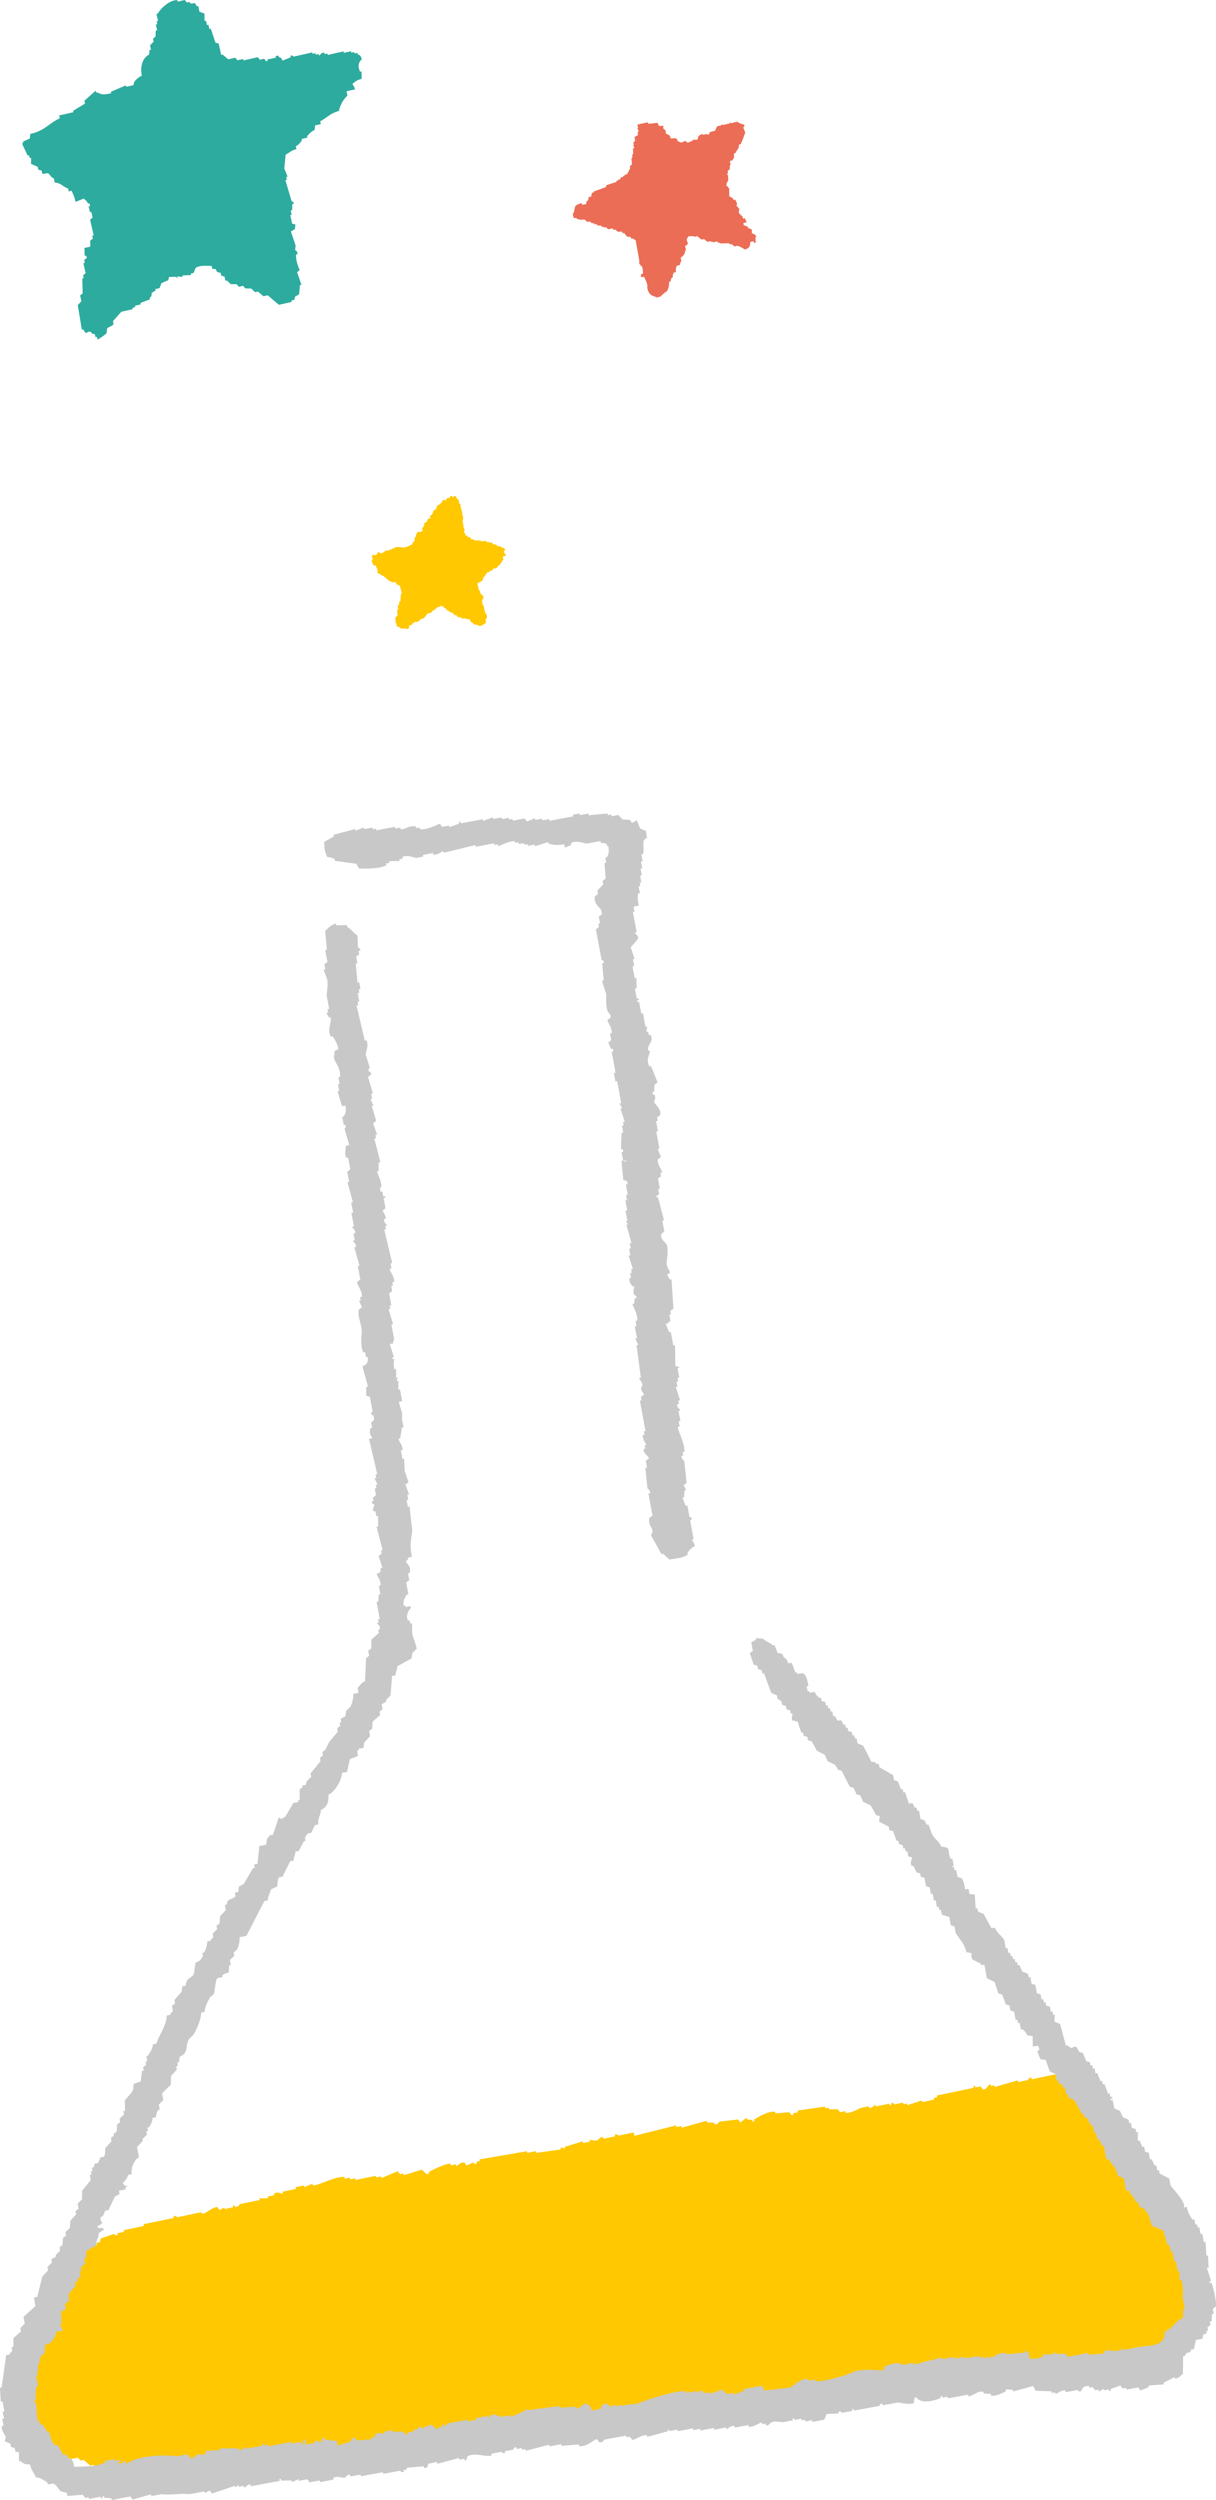 <svg xmlns="http://www.w3.org/2000/svg" width="59.476" height="122.186" viewBox="0 0 59.476 122.186"><g fill-rule="evenodd"><path d="M13.82 2.963c.134-.056.27-.11.403-.165l-.015-.07c.112-.048.137.04.154.038.304-.067.606-.136.91-.204l.015.07.14-.031.015.07.14-.031.016.07c.093-.013.09-.151.265-.134l.015.07.14-.03.016.07c.256-.06.512-.117.768-.174l.016.07.35-.079.015.07.14-.03.016.069c.046-.01.093-.02.14-.032l.015.07c.144.08.125.033.203.249-.141.131-.223.307-.084.605l.07-.016.008.365c-.26.068-.306.137-.457.25.064.099.08.103.133.265-.14.03-.28.063-.42.094.017.07.031.14.047.209a1.47 1.47 0 00-.417.754c-.438.113-.588.342-.916.501.01.047.02.094.032.14-.094.02-.186.042-.28.063l-.022.224c-.193.089-.256.177-.373.306l.016.069a12.64 12.64 0 01-.28.062l.016.071c-.112.126-.127.194-.302.289l.031.14c-.288.076-.31.161-.527.265l-.068.677.164.402-.07.015.031.14-.07.017.306 1.032c.008.016.103 0 .102.125l-.07.015-.007.295-.07.015c.016.07.03.14.047.21-.023.007-.047.012-.07.017l.094.418.156.04-.023.225-.194.118.228.682-.023.225s.12.041.117.195l-.07.016c-.019.31.106.605.173.767-.041.036-.083.069-.124.103l.211.613-.07.016-.045.45c-.065.04-.13.077-.194.118l-.038.155-.14.03.016.07-.63.142-.545-.464-.21.048-.272-.233-.14.031c-.062-.06-.125-.12-.187-.177a28.449 28.449 0 00-.295-.008l-.101-.125-.21.047-.102-.123c-.098-.001-.196-.005-.295-.007l-.186-.178-.07.015-.048-.21-.155-.037-.032-.14c-.052-.012-.103-.026-.155-.039-.156-.139.046-.141-.257-.163l-.031-.139c-.15.005-.588-.052-.785.103l-.093.241-.14.03.016.071-.435.024.016.07c-.075-.008-.15-.014-.226-.023-.097.028.047.072-.053.087l-.016-.07-.366.008-.038.156c-.11.049-.222.1-.334.148-.03.081-.061.162-.093.242-.07.015-.14.03-.209.047l.016.07-.194.116c-.005.178.007.135-.093.242l.016.07-.474.18.016.07-.279.063.015.07-.14.03.017.07-.56.127a60.93 60.93 0 00-.41.46l.03.14c-.046.093-.262.153-.317.217l-.023.225c-.03.057-.366.282-.442.32l-.031-.138-.07.015a9.608 9.608 0 00-.032-.14 7.156 7.156 0 00-.155-.039 2.8 2.8 0 01-.016-.07c-.283-.088-.19.233-.396-.13-.024.004-.047.01-.07.015l-.198-1.203.179-.188a45.919 45.919 0 01-.063-.28l.123-.1-.017-.73.07-.016-.032-.14c.042-.034.084-.068.124-.103l-.11-.488.071-.016-.032-.14.124-.1c.015-.123-.097-.116-.101-.124l-.01-.366c.094-.02.187-.041.28-.063.012-.064-.006-.246.007-.296l.125-.1c-.01-.046-.02-.093-.032-.14l.07-.016-.173-.769.123-.102c-.02-.093-.04-.185-.062-.278l-.07.015-.063-.28.07-.015-.031-.14-.07.015c-.079-.161-.107-.136-.203-.248-.134.056-.27.109-.404.165-.055-.252-.12-.37-.195-.544-.046.01-.093.02-.14.032l-.031-.14c-.25-.081-.359-.281-.653-.293l-.048-.21c-.176-.064-.18-.196-.272-.232-.119-.047-.203.064-.296-.007l-.032-.141-.155-.038a11.37 11.37 0 01-.03-.14l-.328-.146.007-.295-.07.015a11.37 11.37 0 01-.032-.14l-.07.015-.28-.597.069-.016-.016-.07.334-.148.023-.225c.703-.154.899-.515 1.443-.765a9.608 9.608 0 00-.031-.14l.699-.158a2.815 2.815 0 00-.016-.069l.582-.352-.031-.14.55-.491.015.07c.304.096.268.164.747.053l-.015-.07.736-.313.015.07.35-.08.039-.155a.886.886 0 01.372-.304c-.09-.426.023-.869.355-1.034l.022-.226.07-.015-.046-.209.178-.187-.032-.14c.04-.035.082-.068.124-.101l.007-.295.07-.016a45.716 45.716 0 01-.063-.28l.07-.016a3.165 3.165 0 00-.032-.14l.07-.016L7.652.68l.07-.016c.088-.195.553-.679.954-.655l.016.07L9.041 0l.101.124.14-.032.016.07c.255.064.164-.152.327.146l.07-.015c.02.093.04.187.062.279l.242.093.008.365.07-.015.048.21.07-.016c.015.07.03.139.047.21l.069-.016.227.682.156.04.126.558.07-.015.272.231.35-.078.1.124.28-.062.016.07.7-.158.1.124c.07-.016.14-.03.21-.047l.102.124.069-.016-.016-.07.42-.094-.016-.07.07-.016.07-.015.015.07c.139.051.106.023.188.178z" fill="#2dab9e"/><path d="M31.172 6.091l.498-.112.06.074.425-.052.08.157c.071-.003.144-.004.216-.006-.005.09.013.035-.022.092.056.117.09.081.11.107l.047.207.042-.009c.125.097.111 0 .18.22l.259-.014.009.042a.857.857 0 01.041-.01l.029.126.041-.01c.108.079.085.067.268.027l-.01-.041c.053-.022.195.086.195.086l.24-.097-.01-.041.259-.015c0-.162.056-.226.244-.273l.01.041.207-.046.01.042.04-.01.043-.009.022-.092c.099-.072.208-.034.281-.108l.088-.194.207-.046-.009-.042.092.023.333-.075-.01-.041.042-.01.009.042.332-.075c.083.082.22.117.338.142.002.12-.054.136-.055.144l.098.24a7.995 7.995 0 01-.22.572l-.084.019c.002.173-.059.224-.142.338l.01.042c-.04.022-.077.045-.116.068l.005.218-.041.009a8.35 8.35 0 01-.024.092 6.94 6.94 0 01-.124.028l.01.041a.855.855 0 00-.042.01l.07.116-.042.009-.027.267-.083.019-.004.176c-.014.003-.028.005-.041.01l.009.041a.834.834 0 01.04-.01l.016.259c-.015.091-.148.16-.06.318l.042-.01.019.084.041-.01c.004.145.008.29.01.435l.043-.01c.042.052.071.039.101.065.1.088-.028.088.153.097l.088.198s-.054.059-.014.133l.042-.009.019.083a.848.848 0 00.041-.01c.041.087-.052.182.024.3l.041-.008.02.083.04-.01c.05.05.046.066.08.157l.083-.018.088.198-.166.037.028.124.042-.009c.051.044.103.024.142.056l.019.082.042-.009c.07.048.033.05.143.055l.005.217.042-.01c.109.086.104-.004.171.18a.86.86 0 01-.041.01l.014.258-.083.019a6.794 6.794 0 00-.019-.084l-.166.038c.01.192-.049.31-.267.366a1.72 1.72 0 00-.346-.184l-.166.037-.111-.106-.135-.013a1.789 1.789 0 00-.009-.041l-.434.01a1.727 1.727 0 00-.01-.042 3.44 3.44 0 01-.082.019l-.06-.074-.208.047-.01-.04-.082.017-.01-.042-.166.038a37.806 37.806 0 01-.162-.138l-.124.028-.213-.17-.166.037-.01-.041-.258.015c-.01.04-.064.1-.064.1-.049.225.175.231-.092.37l.047.208-.042.01c0 .14-.1.293-.225.355l.038.167c-.083.08-.045.148-.088.194l-.124.028c-.062.063-.063.214-.06.319l-.124.028.01.04c-.065.093-.014.101-.047.185-.024.022-.048.041-.073.061l-.014.134-.083.019c.02.142-.035.382-.114.462-.06.101-.032.004-.115.07l.009.04-.083.02.01.041a3.41 3.41 0 01-.084.019l.01.041c-.088.056-.169.042-.24.097l-.01-.04c-.237-.06-.384-.121-.453-.466.055-.094-.098-.435-.163-.53l-.125.028-.028-.125.115-.07c-.022-.13.004-.233-.084-.373l-.041.01-.019-.084-.041.01a45.79 45.79 0 00-.006-.217l-.173-.965c-.065-.017-.065-.048-.101-.064-.124-.053-.068.063-.154-.097-.135.006-.183 0-.244-.12-.058-.036-.017.004-.06-.073l-.084.019-.018-.083-.217.005-.111-.106-.084.018-.06-.073-.207.046-.111-.106a3.037 3.037 0 01-.083.02l-.01-.042-.083.02-.06-.075-.176-.005-.06-.073-.083.018-.06-.073-.083.018-.06-.073-.175-.004-.112-.106-.258.014-.01-.041-.083.018-.06-.073a27.37 27.37 0 00-.083.018c-.06-.032-.062-.106-.088-.198.19-.265-.06-.43.446-.537l.019.083c.069-.016.138-.03.207-.047l-.018-.083.106-.11.013-.135.125-.028.046-.185.083-.018a1.321 1.321 0 00-.01-.04c.202-.076.403-.15.605-.224l.023-.093.488-.154-.01-.042.084-.018a7.668 7.668 0 00-.01-.041c.042-.01.084-.02.126-.028l.022-.093.124-.028a9.467 9.467 0 01-.009-.04l.084-.02-.01-.042.125-.028.151-.295-.018-.083.105-.112-.023-.3.041-.009.004-.175a.85.85 0 01.042-.01l-.015-.259.074-.06-.07-.115.042-.009-.028-.125.074-.06c.052-.217-.148-.152.151-.296-.011-.1-.013-.107.004-.176l.042-.009-.079-.156a.857.857 0 01.042-.01l-.038-.166z" fill="#eb6d56"/><path d="M22.793 26.182c.122.006.034.014.103.065l.125.03.02.085c.129-.016.157.046.25.062l.111-.026.007.028.118.004.007.028.23-.023.076.072.084-.019.006.028.12.003.074.071c.092.05.137-.014.2.103.188-.024.193.09.347.099l.013.056.028-.007c.014.04-.063.091-.065.104-.009.063.08.136.106.212l-.14.032.006.028-.028.006.032.14a.567.567 0 01-.028.006c-.036.071-.052.03-.06.132-.072.038-.06.022-.065.103-.149.05-.117.107-.2.163l-.168.038-.015.062c-.055.05-.139.03-.14.032l-.016.062-.14.032.012.056a4.995 4.995 0 01-.078.047l.007.028-.116.145.013.056-.05.04.007.028-.24.113.075.337c.11.06.037.117.107.212l.028-.006c.026.027.099.094.094.156l-.028.006.013.056-.05.041.004.147-.028.006c.006.04.017-.015.034.022l.025.112a.556.556 0 00.028-.006l.089.393a.574.574 0 01.027-.006l.066.162-.028.007.013.056-.071.075.031.14-.028.006.007.029a1.241 1.241 0 01-.29.153.459.459 0 00-.285-.083c-.071-.135-.148-.064-.204-.25l-.18-.018-.007-.028-.175.01a3.31 3.31 0 01-.04-.05l-.091-.009-.006-.028-.085.019a7.623 7.623 0 01-.047-.078l-.159-.053-.013-.056-.068-.043-.057.012-.04-.05c-.092-.054-.164-.066-.22-.186l-.056.012a21.685 21.685 0 00-.047-.077c-.045-.033-.108-.027-.18-.019l.005.028-.14.032.006.028-.106.053.007.028-.134.06-.016.063-.246.084-.06.132-.056.012-.015.063-.169.038.007.028-.056.012-.016.063-.056.013.006.028c-.03.004-.132-.026-.203.016l.007.028-.085.019-.015.063-.162.065-.003.119-.106.054-.04-.05-.141.031a.976.976 0 00-.007-.028l-.146.004-.013-.056c-.022-.023-.082-.01-.13-.06l-.03.006c-.01-.038.032-.053.004-.118l-.028.006-.036-.287.116-.144-.023-.23.05-.042-.016-.202.056-.013.018-.181.057-.012.014-.329.05-.04-.057-.253-.028.006c-.01-.035.04-.06.003-.118a.583.583 0 01-.028.006 4.648 4.648 0 00-.013-.056 6.1 6.1 0 00-.09-.01c-.04-.02-.065-.079-.088-.127-.309.015-.4-.166-.6-.308l-.132-.059a3.133 3.133 0 00-.04-.05l-.091-.008-.032-.141.028-.006-.047-.079.022-.034-.028.007-.066-.163-.078.048-.013-.057c-.056-.037-.1-.187-.084-.246l.05-.041-.06-.134s.038-.051.043-.07c.051-.001.138.033.203-.015.027-.02.011-.126.121-.116l.041.05c.124.02.218-.091.268-.12.064-.036.116.008.147-.003l-.006-.028.168-.038-.006-.028.14-.032-.006-.027c.102-.057.333-.01.412-.005.185.013.351-.114.465-.164l.01-.09a2.35 2.35 0 00.055-.013c.01-.04.038-.051.044-.068l-.013-.057a.582.582 0 00.029-.006l-.02-.084.029-.006c.01-.025.041-.064.043-.07a4.677 4.677 0 00-.013-.056l.05-.04a6.9 6.9 0 00.01-.091l.112-.025.006.028.162-.066-.031-.14c.107-.058.043-.07.115-.144l-.02-.085.157-.094-.013-.056.05-.04-.006-.029.112-.025a1.143 1.143 0 01-.006-.028l.028-.006-.047-.078a.507.507 0 01.056-.013c.028-.078.03-.025.072-.075l.015-.062.028-.007-.013-.056.05-.041a1.139 1.139 0 00-.006-.028c.037-.036.08-.017.106-.053l.074-.194.085-.019-.007-.028.056-.013a6.282 6.282 0 01-.006-.028l.056-.012.081-.166.153.025.037-.098.14-.031c.022-.016 0-.091.1-.082l.041.05.134-.059.007.027.028-.006.06.134.062.016.05.224.063.016.006.028a.565.565 0 01-.028.006l.07.31.04.049a.565.565 0 01-.028.007l.07.308-.028.007.013.056-.029.006.067.428c.002.004.04.002.041.05l-.028.006.012.056-.028.007.107.212zm8.201 78.044l.036.163 2.04-.51c.004.027.01.053.015.08l.248-.05c.004.028.01.054.017.084.405-.116.811-.229 1.217-.342.005.027.012.054.017.084.117.002.232.008.346.01.007.03.013.057.017.084a.21.21 0 00.23-.133l.923-.106c.037.047.078.098.117.144.098-.074.196-.155.295-.23.005.027.012.054.016.08.088.01.176.021.265.03l.017.084c.029-.005.055-.012.082-.016a2.203 2.203 0 00-.017-.084c.225-.132.659-.416 1.035-.388.005.03.012.056.017.083l.677-.056.116.148c.027-.005.054-.01.082-.017-.006-.027-.01-.054-.018-.083l.247-.05-.017-.083 1.335-.192.017.083.166-.036c.004.027.01.056.017.083.142-.002.286 0 .427-.002l.117.147c.083-.017.165-.037.246-.053.008.03.012.056.017.083.258.03.615-.183.726-.236l.412-.086a.708.708 0 00.016.08c.207.01.199-.124.312-.15l.017.084c.218-.048.438-.093.659-.14.004.028.012.057.017.084a.835.835 0 01.083-.017 1.69 1.69 0 01-.017-.083c.14-.06.146.046.18.048l.41-.086c.008.026.013.056.02.082l.164-.035c.006.03.01.056.017.083.24-.08.483-.157.724-.236.006.027.01.054.017.083l.576-.122a1.478 1.478 0 01-.016-.08l.163-.036c-.004-.028-.011-.054-.017-.084.605-.124 1.207-.25 1.81-.377a1.478 1.478 0 00-.017-.08.865.865 0 01.084-.017c.004.027.011.053.016.08l.247-.05.117.147c.208.015.225-.228.376-.252l.019.083c.055-.01.109-.021.165-.034a.695.695 0 00.017.084l1.134-.325.017.083c.165-.033.329-.069.494-.102 0 0-.02-.108.147-.117a.958.958 0 01.017.084l1.234-.259c.018-.061.032-.122.05-.183.054-.01.11-.021.164-.033l.103.494c.09.02.186.125.2.13l.328-.07.214.212c.194-.039.385-.079.578-.12l.117.15c.216.128.257.08.35.441l.164-.036c.13.634.435.9.704 1.315l.202.558c0 .008-.117.06-.047.182l.18.048c.013.056.024.11.035.166l.082-.019.086.413.283.111.287.971.083-.017c.011.057.023.11.035.164l.18.05c.024.11.046.22.07.327.027-.004.053-.011.082-.016l.051.247.083-.017c.089.222-.152.203-.097.364.027-.005.056-.013.084-.017l.132.227a.883.883 0 00.084-.016l.05.247a.934.934 0 00.083-.017c.218.281.422.606.552 1.001.2-.022.21-.008.347.014-.044.347.184 1.002.375 1.382.027-.005.053-.012.08-.016a.14.14 0 01-.047.18c.014.177.117.15.117.15l.171.82c.041.109.271.404.22.644-.049.04-.098.075-.147.117.012.053.022.107.033.164-.027.004-.053.011-.082.016l.104.494-.083.017c.012.053.024.11.034.163-.072.074-.141.147-.212.217l.051.25a9.544 9.544 0 01-.147.116l.036.163-.324.928c-.055.009-.108.02-.164.033.007.026.012.056.018.083-.11.02-.22.045-.329.069.012.054.02.108.033.164-.309.104-.345.201-.524.366.004.027.012.056.017.084-.124.076-.173-.05-.182-.05-.207.007-.196.13-.312.152-.005-.027-.012-.053-.017-.083l-.412.086c-.016.061-.032.122-.049.18-.273.06-.547.115-.821.172a1.478 1.478 0 01-.016-.08c-.144.002-.286 0-.43.003.005.03.012.056.016.083l-.247.05c.008.03.012.056.017.084-.166.078-.263-.031-.263-.031-.215-.007-.289.149-.395.166a1.029 1.029 0 00-.016-.08l-.247.05-.018-.08c-.241.076-.483.156-.723.235l-.019-.08c-.18-.008-.228.133-.228.133-.173.06-.183-.05-.183-.05l-.41.086a1.14 1.14 0 01-.017-.08c-.194.038-.384.078-.577.119-.005-.027-.012-.053-.017-.083l-.527-.061c-.007-.027-.012-.054-.018-.084-.237-.032-.45.168-.56.203a1.785 1.785 0 01-.016-.08c-.056.01-.11.02-.166.033a1.478 1.478 0 00-.016-.08l-.658.135a2.235 2.235 0 01-.017-.083.889.889 0 01-.083.017c-.026.021.01.142-.23.136-.005-.03-.013-.056-.017-.083l-.477.186a11.146 11.146 0 01-.117-.15l-1.104.061c-.005-.03-.012-.056-.017-.083-.056.012-.11.024-.165.033-.006-.027-.01-.054-.018-.08l-.394.166c-.005-.027-.012-.053-.016-.08l-.741.152c-.01.006-.004.135-.147.117-.073-.068-.143-.14-.216-.211-.028.005-.056.01-.083.017.006.026.01.054.019.083l-.512.02c.005.026.01.053.018.082-.056.013-.112.022-.167.034a.862.862 0 01.017.083c-.11.042.02-.062-.099-.066a6.708 6.708 0 01-.246.052c-.006-.026-.011-.056-.019-.083-.094.009-.355.312-.54.286l-.118-.15c-.082.02-.164.036-.246.053l-.117-.147c-.027.004-.054.012-.082.016l.019.083-.414.087c.008.026.012.054.02.082l-.76.07c-.119.047-.106.134-.311.153a1.23 1.23 0 01-.018-.083c-.068.007-.183.18-.394.17l-.018-.084-.576.12c-.038-.05-.078-.099-.117-.148l-.164.036-.017-.083c-.335.043-.67.082-1.004.125-.005-.03-.013-.056-.017-.083l-.149.116c-.005-.026-.01-.054-.018-.083-.278.03-.559.061-.84.09a.964.964 0 00-.017-.081l-.41.085-.018-.082c-.14.003-.355.235-.64.218a1.341 1.341 0 01-.017-.083c-.111.024-.22.048-.33.07-.007.004-.007.13-.147.116-.04-.049-.08-.097-.118-.147l-1.005.125c-.04-.051-.078-.098-.115-.147-.161.06-.32.124-.478.183a1.455 1.455 0 01-.016-.08c-.249.05-.496.103-.74.152-.007-.026-.012-.053-.018-.08-.24.08-.483.157-.724.236-.006-.027-.01-.054-.018-.083l-.164.036-.018-.083a7.978 7.978 0 00-.246.052l-.019-.082c-.266.083-.535.167-.804.254-.145-.011-1.069-.093-1.204-.008-.015.061-.033.122-.048.18-.31.195-.456-.131-.628-.124a7.686 7.686 0 00-.229.133l.017.083-1.234.258c-.008-.029-.013-.056-.019-.083-.109.021-.219.046-.328.07.007.026.011.053.017.08-.187.09-.233-.039-.348-.013.008.029.012.056.018.082a7.5 7.5 0 00-.245.053c.004.027.012.053.016.08-.471.072-.944.14-1.417.212.007.026.012.053.017.08-.027.008-.054.012-.08.02a1.677 1.677 0 01-.018-.084l-.56.203-.017-.083-1.087.141.017.084c-.054.011-.111.021-.164.033.007.026.012.056.018.083a13.49 13.49 0 00-.348-.014c.007.027.011.054.018.083-.076.044-.154.087-.232.134-.07-.072-.142-.143-.214-.214l-.924.106a1.029 1.029 0 00-.016-.08l-.576.118-.018-.08-.247.05a.708.708 0 00-.016-.08c-.467-.05-.835.297-1.053.305l-.017-.084c-.192.041-.385.082-.576.12l-.017-.08c-.341-.002-.204.315-.543.283a8.712 8.712 0 01-.115-.148s-.313.213-.479.187a11.072 11.072 0 01-.117-.15c-.09-.01-.117.19-.31.152l-.117-.147c-.054.012-.11.024-.165.034l-.017-.08c-.226.015-.45.033-.675.052a1.785 1.785 0 01-.017-.08c-.056.011-.111.02-.166.033-.005-.027-.012-.054-.016-.08-.16.06-.318.122-.478.183-.005-.027-.012-.054-.016-.081-.056.01-.11.021-.166.033a92.573 92.573 0 00-.116-.147c-.213.072-.427.147-.641.22a6.688 6.688 0 00-.034-.164c-.055.009-.11.021-.164.033-.017.061-.032.122-.047.183 0 0-.634.027-.76.072.007.027.011.054.018.08-.11.045.019-.058-.1-.063l-.246.05-.018-.08c-.139.026-.275.057-.413.083-.004-.027-.011-.054-.016-.08l-1.086.14-.018-.082c-.39.052-.78.103-1.17.158l-.018-.083c-.053.012-.11.024-.164.033-.007-.026-.011-.053-.017-.08l-.476.185-.017-.083-.659.136c.007.03.011.057.018.083-.06.026-.163-.072-.347-.013l.017.083c-.027.004-.053.012-.082.016l-.017-.08c-.164.033-.33.067-.494.103a1.686 1.686 0 01-.017-.083l-1.087.141c-.04-.049-.079-.1-.118-.15l-.575.122c.006.027.01.054.017.081-.336.043-.668.085-1.006.125a1.398 1.398 0 00-.017-.083c-.08.019-.163.036-.246.053l-.017-.084c-.33.07-.658.139-.988.206a.808.808 0 01-.016-.08c-.057.009-.11.02-.167.033a1.476 1.476 0 00-.016-.08l-.74.152-.217-.214c-.137.032-.275.058-.41.089-.04-.052-.08-.1-.118-.15l-.163.036c-.108-.093-.213-.186-.317-.277l-.165.033c-.04-.048-.078-.098-.118-.147-.107.024-.217.045-.327.07-.25-.052-.903-.561-1.03-.816-.207-.009-.159.003-.282-.113-.423-.294-.384-1.363-.671-1.58-.123-.094-.304-.124-.463-.16l.03-.264s-.124-.026-.116-.147c.028-.007.055-.012.082-.017l-.034-.166c.027-.005.054-.012.08-.016l-.085-.411c.03-.008.056-.012.083-.017-.022-.11-.045-.22-.07-.33a.835.835 0 01.084-.017c-.011-.056-.021-.11-.034-.166.07-.07.141-.144.213-.214l-.07-.33c.05-.042.1-.08.148-.116a6.902 6.902 0 00-.036-.167l.148-.116a4.775 4.775 0 00-.034-.164l.147-.117-.068-.327.23-.136c.211-.253.041-.493.457-.697-.105-.947.662-.811.462-1.9l.411-.086c-.084-.474.074-.335.127-.627-.029-.137-.056-.274-.086-.41.077-.047.153-.09.23-.134.185-.254-.115-.372.309-.583.177-.173.722.09 1.085-.138a.763.763 0 00-.017-.083c.057-.013.11-.024.167-.034.015-.061.03-.122.047-.183.213-.072.428-.145.64-.22.01.001.06.101.184.05a.81.81 0 01-.016-.083c.107-.023.216-.048.327-.069l-.018-.083c.33-.067.659-.136.989-.206-.008-.026-.012-.053-.019-.083l1.482-.308c-.006-.027-.01-.054-.017-.083.137-.054.157.048.183.05.383-.082.767-.16 1.15-.242.023 0 .05.1.183.047.087-.035.464-.32.625-.302l.117.15c.075-.046.153-.09.229-.133.006.026.01.053.017.08l.411-.086c-.005-.027-.012-.054-.016-.08.026-.008.053-.012.08-.02l.02.083c.224-.007.23-.133.23-.133.327-.07.657-.139.986-.205-.006-.03-.01-.057-.018-.083.144-.002.287-.004.43-.003l-.017-.084c.11-.024.22-.045.327-.069a1.67 1.67 0 00-.016-.083c.19-.1.327.022.43-.003l-.018-.08c.218-.048.438-.094.659-.14a1.742 1.742 0 01-.017-.083l.41-.085c.005.027.013.056.017.083.133-.056.265-.112.394-.17.008.03.012.057.018.084.32.01 1.074-.459 1.547-.408.006.026.012.053.017.083a7.23 7.23 0 01.247-.053c.007.027.012.057.018.083a5.79 5.79 0 00.248-.053c.005.03.01.057.017.084.327-.07.658-.136.985-.205l.019.08.247-.05c.005.027.012.053.017.083.261-.113.526-.225.788-.336.038.047.077.096.116.148l.166-.037c.006.03.01.057.017.083l.888-.271c.07.071.143.142.217.213.153.02.122-.104.147-.116.18-.095.794-.408 1.036-.389.005.027.01.054.017.083.082-.016.164-.036.246-.052.006.026.01.053.018.08.087-.001.188-.199.394-.167l.116.147c.106-.05.208-.101.313-.15 0 0 .062.106.181.048l-.017-.08.164-.037c-.005-.026-.012-.056-.016-.083.772-.13 1.547-.264 2.322-.397l.016.08c.138-.025.274-.057.41-.085l.018.083c.391-.052.78-.104 1.17-.159.108-.052-.048-.063.064-.1.062.018.122.033.184.05-.006-.026-.013-.056-.017-.083.294-.091.592-.18.887-.272l.017.084c.11-.025.22-.046.33-.07-.007-.027-.011-.054-.016-.08.057-.022.24.081.427-.006 0 0 .046-.134.23-.133l.017.083.575-.122-.016-.08c.137-.057.155.046.182.047.246-.053.494-.103.741-.153z" fill="#ffc800"/><path d="M31.147 40.092l.159.396.28.12.06.332c-.049.037-.1.076-.15.112-.062.224.013.47-.042.692l-.082.017c.02.11.04.218.062.329l-.084.014.061.332-.082.017.063.329c-.029.005-.056.01-.084.017.022.11.041.218.061.33-.027.004-.053.01-.082.016l.03.164a.964.964 0 00-.081.017l.06.33a9.303 9.303 0 00-.083.014c-.045.2-.01.334.025.594-.08.016-.165.03-.247.047l.046.249-.081.013.183.991a.889.889 0 01-.083.017c.013.101.192.121.145.315-.116.137-.235.274-.352.407l.19.564a.81.81 0 00-.08.017l.06.329c-.027.005-.055.01-.083.017l.108.577a.79.79 0 00.082-.016l.01.513-.082.014.092.497c.028-.005.056-.01.082-.017.005.03.011.057.017.084l-.083.016c.004.028.01.054.016.081l.081-.013.108.577.083-.014c.041.219.081.44.123.659l.082-.014a9.982 9.982 0 01-.037.262l.083-.014c.01.054.02.111.032.165l.082-.017c.192.382-.17.426-.11.793a.814.814 0 01.083-.017c.007.171-.216.438-.026.776a.804.804 0 01.082-.017l.318.796a3.938 3.938 0 01-.148.114c-.009.115-.014.23-.021.345l-.083.015c-.011.147.106.135.113.15.075.187-.054.245-.02.346.041.134.356.323.286.631-.049.039-.098.075-.149.114.01.054.02.111.032.165a.866.866 0 00-.083.017l.091.494c-.027.004-.053.011-.082.016.05.276.103.551.155.826l-.084.015.159.399-.148.113c-.053.264.213.504.203.646-.026.007-.053.011-.08.016l.03.165-.15.114c.03.165.06.33.092.497l-.081.014c.014.084.03.164.046.248l-.15.111c.031.117.061-.045.098.07l.281 1.058c-.007.119-.069-.02-.067.098l.092.497c-.05.036-.098.075-.149.114-.052.295.215.39.272.547.081.216.004.697-.01.856-.017.195.175.452.174.48a3.312 3.312 0 01-.15.115l.13.231.083-.013.095 1.434a3.289 3.289 0 01-.15.114l.03.165a.807.807 0 01-.08.016l.06.33c-.027.004-.054.012-.083.017-.074.11.006.032-.149.114.054.13.107.263.16.396l.081-.013c.043.218.083.44.124.66.029-.004.055-.011.082-.016.008.341.014.683.02 1.024.06.015.12.033.18.05.018.117-.07-.02-.066.098l.076.413-.082.017.03.164a.834.834 0 00-.082.017c.016.08.03.165.047.248l-.084.015c.07.213.138.43.207.647l-.084.014c.012.056.021.11.031.164-.027.008-.054.012-.082.017-.027.203.139.206.144.315l-.083.014.093.497-.083.014.046.248a.89.89 0 01-.084.017c-.011.208.37.853.316 1.225l-.084.014.03.165a.755.755 0 01-.08.016c-.019.184.127.232.127.232l.118 1.091c-.05.036-.1.075-.15.112.042.079.086.155.13.234l-.084.014-.021.346-.082.017.158.396.084-.014.107.578.083-.014c.05.134-.051.156-.052.179l.169.91c-.027.004-.054.011-.082.016.002.036.109.166.145.315-.208.099-.24.181-.368.324l.015.084c-.177.164-.578.193-.894.25l-.31-.284c-.027.004-.053.012-.081.016-.174-.31-.344-.621-.515-.93.244-.36-.176-.363-.072-.842l.15-.114c-.069-.359-.134-.715-.2-1.074l.082-.014c.006-.183-.13-.234-.13-.234-.032-.335-.067-.671-.1-1.008l.081-.014-.061-.332c.05-.036.101-.076.15-.112.007-.112-.276-.217-.257-.466l.082-.016a6.304 6.304 0 00-.03-.165l.083-.014c0-.023-.204-.294-.176-.483l.083-.014-.03-.164a.81.81 0 01.081-.017l-.275-1.488a.809.809 0 00.081-.016l-.03-.165c.05-.036.099-.075.15-.111-.044-.08-.088-.155-.129-.235-.045-.175.051-.178.051-.178.013-.22-.139-.292-.16-.4l.085-.014-.212-1.587.084-.014-.145-.315c.027-.005.056-.013.083-.017l-.108-.578.083-.017c-.015-.08-.03-.164-.047-.248l.084-.014c.036-.296-.187-.656-.237-.812l.084-.014c.01-.088.023-.177.035-.265l.082-.014c.02-.147-.106-.135-.112-.15-.084-.205.012-.31.005-.43a.891.891 0 01-.083.016c-.062-.088-.178-.198-.16-.399l.084-.014-.046-.248a.833.833 0 00.082-.017l-.031-.164.083-.014-.207-.647.084-.015-.062-.332.082-.013c-.014-.084-.031-.168-.045-.25a.705.705 0 00.08-.015l-.25-.894a.846.846 0 00.082-.016l-.112-.148a.81.81 0 00.082-.017c-.03-.165-.063-.329-.094-.496l.084-.015c-.03-.164-.06-.33-.092-.496l.083-.014c-.016-.084-.032-.165-.046-.249l.082-.014-.092-.496a.81.81 0 01.082-.017c-.012-.255-.178-.156-.211-.215l-.087-.926c.027-.005.056-.01.083-.017.112.077.007.035.182.053-.114-.077-.009-.032-.182-.053l-.078-.413.085-.014c.002-.137-.11-.138-.115-.15l.028-.777.081-.013-.061-.332.084-.015c-.013-.056-.022-.11-.032-.164.028-.005.055-.01.082-.017-.067-.214-.137-.43-.206-.644.028-.005.057-.01.083-.017l-.128-.232a.846.846 0 00.082-.016l-.2-1.075c-.028.005-.056.01-.082.017l-.078-.413a.877.877 0 01.083-.017l-.184-.99c0-.023.105-.049.05-.182a.806.806 0 00-.08.017l-.146-.318c.05-.036.1-.076.151-.112l-.063-.332.083-.014c.028-.263-.214-.54-.206-.644.052-.04.1-.079.15-.115.027-.197-.108-.211-.143-.315-.105-.298-.062-.653-.071-.843-.07-.214-.137-.431-.206-.645.027-.004.055-.012.082-.016l-.07-.84a.892.892 0 01.083-.017c-.001-.145-.106-.128-.115-.15-.091-.495-.183-.992-.277-1.488.05-.04.1-.075.15-.114-.01-.054-.022-.11-.031-.165.027-.005.055-.01.083-.017l-.062-.329c.05-.036.1-.075.149-.114.052-.34-.44-.431-.335-.88.053-.036.102-.075.151-.111l-.03-.165c.095-.105.19-.207.285-.31a5.79 5.79 0 01-.031-.164c.05-.039.098-.078.15-.114-.02-.253-.037-.507-.058-.76a.888.888 0 00.084-.016l-.046-.248.082-.014c.09-.195.107-.222.073-.528-.111-.074-.033.006-.113-.15-.087-.011-.175-.024-.264-.037a1.628 1.628 0 00-.015-.08l-.661.122c-.15-.016-.526-.167-.775-.028l.016.083-.314.145a6.927 6.927 0 01-.031-.167c-.364.061-.5.036-.776-.025l-.015-.084c-.215.07-.43.14-.646.206l-.015-.08c-.11.018-.22.04-.33.06-.006-.03-.012-.056-.016-.083l-.165.03a1.623 1.623 0 01-.015-.08c-.084.013-.165.03-.249.044a.943.943 0 00-.017-.083c-.053.011-.109.02-.164.03l-.015-.08c-.257-.042-.721.232-.811.236a1.767 1.767 0 00-.017-.083l-.165.03-.014-.084-.91.17a1.53 1.53 0 00-.016-.083c-.516.126-1.035.252-1.554.376a1.495 1.495 0 00-.016-.084c-.06.01-.252.196-.481.176l-.014-.081-.497.092.016.083c-.11.019-.22.04-.33.062-.136-.012-.475-.158-.693-.042l.015.08-.166.032c.006.026.013.056.017.083l-.512.008c.006.027.01.057.015.084l-.164.03.014.084c-.359.2-1.054.161-1.337.162a11.509 11.509 0 01-.128-.232c-.35-.047-.704-.096-1.055-.145l-.014-.084c-.149-.068-.165-.086-.363-.103-.126-.324-.138-.397-.139-.743.157-.087.311-.172.466-.26l-.014-.08c.352-.096.706-.189 1.058-.284.006.027.01.056.017.083l.396-.158.016.08.414-.075c.004.027.009.054.015.08.055-.008.109-.02.166-.03l.014.084.91-.17.015.084c.082-.017.166-.031.247-.047l.017.083c.227.018.396-.204.745-.14l.014.085c.056-.013.11-.022.164-.034l.017.084c.322.051.797-.202.976-.268l.114.151.33-.061.014.081.483-.173a1.683 1.683 0 01-.017-.084c.029-.005.057-.01.084-.017l.014.084c.359-.066.718-.132 1.074-.2.005.03.011.056.017.083.16-.058.32-.118.48-.175l.015.083.415-.078.014.084c.11-.021.22-.043.33-.061l.015.08c.056-.008.112-.018.165-.03l.017.084c.193-.036.386-.074.578-.109.04.052.075.102.114.15l.397-.158.016.08.33-.06.016.083c.11-.021.22-.043.33-.061.007.027.011.054.016.08.386-.07.772-.143 1.158-.214-.006-.027-.012-.053-.017-.083.111-.019.222-.04.33-.061a.76.76 0 01.016.083l.413-.078c.006.027.013.057.017.084.307-.03.616-.06.924-.086.004.027.009.054.015.08.055-.009.111-.018.166-.03l.015.084c.11-.022.22-.04.331-.062.07.072.141.143.211.218l.347.02.112.15c.079-.043.155-.087.234-.128z" fill="#c8c8c8"/><path d="M19.23 65.657c-.055.012-.11.021-.165.03l.205.648-.082.014.015.084.082-.017c.004.013-.067.327.012.513.027-.004.053-.012.08-.016 0 .142-.001.287-.005.43.028-.005.056-.013.083-.017l-.053.181a.891.891 0 00.084-.017l-.006.43c.027-.005.056-.01.082-.017l.108.58-.165.031c.093.384.198.477.153.827l.078.412a.888.888 0 00-.083.017c-.024.174-.047.35-.073.528l-.08.013c-.015.148.212.294.189.564l-.084.014.078.413.082-.014.027.594a85 85 0 00.19.564c-.05.036-.1.075-.152.112l.177.482-.084.015c.016.083.03.164.047.248l-.084.014c.021.11.043.22.063.332.027-.005.056-.01.082-.017.043.391.087.782.133 1.172-.066.551-.131.64-.017 1.286-.056.013-.11.022-.164.03-.05.125-.041.111-.137.2.149.212.256.262.191.563l-.082.014.061.332c-.05.036-.1.075-.15.112.036.194.073.385.108.58l-.084.014c-.105.239-.164.204-.153.544a.81.81 0 01.08-.017l.016.081.248-.044.016.083c-.1.115-.275.361-.14.623l.082-.014.03.164.083-.014.011.51c.048.209.156.43.22.73l-.216.211a9.766 9.766 0 01-.038.263c-.232.128-.465.256-.697.387-.011.236-.073.207-.087.444-.057.01-.11.021-.167.03-.025.32-.052.639-.078.955l-.217.212c.006.027.01.056.015.084-.077.043-.155.084-.233.128.016.084.032.164.046.248l-.148.112.03.167-.368.324-.02.346-.15.114.046.248c-.095.103-.19.205-.285.31-.011.088-.025.174-.036.262-.082.017-.166.031-.248.048.004.027.01.054.015.08-.027.005-.054.013-.081.017.014.084.03.165.045.249a360.1 360.1 0 00-.398.159l-.14.625c-.082.016-.166.03-.248.047-.003.36-.347.92-.657 1.063.01.354-.059.611-.374.75-.018.306-.148.35-.124.71-.057.009-.11.02-.167.03-.06.127-.122.252-.185.377-.055.011-.11.02-.166.03l-.135.199c.012.053.021.107.03.164l-.08.014-.254.477c-.056.01-.111.019-.165.03-.012.236-.074.208-.09.444l-.164.03c-.124.253-.25.502-.374.754-.054.01-.11.022-.165.03-.084.1-.082.29-.087.444l-.316.146c-.052.21-.14.304-.155.54a2.31 2.31 0 01-.166.031c-.293.568-.587 1.135-.88 1.705l-.33.061c0 .244-.037.452-.14.625a3.264 3.264 0 00-.15.115l.03.164-.218.21c.017.083.031.167.047.248a.906.906 0 01-.083.017l-.021.346c-.185.056-.214.05-.314.144l.014.082c-.082.016-.165.03-.248.047-.108.106-.121.643-.191.803-.05.04-.1.079-.15.115-.127.198-.276.469-.29.74a2.688 2.688 0 00-.165.03c-.004.332-.234.857-.396 1.1-.07.07-.144.14-.216.211-.169.36.002.646-.441.851l-.037.263c-.026.007-.053.011-.082.016.01.054.02.11.032.165-.028.004-.057.01-.083.016l.03.165-.284.31-.007.427-.433.424.06.33-.216.211.046.248-.082.017c-.07.147-.087.163-.105.36l-.166.031c-.015.225-.08.291-.17.46l-.082.014.03.167-.082.014.03.165-.217.212c.005.03.011.057.017.084-.097.102-.19.207-.285.31l.092.496c-.05.036-.1.075-.15.112-.139.233-.23.37-.208.722-.055.012-.11.022-.164.03a.834.834 0 01-.27.395l.114.15.083-.017c.06.103-.036.024-.068.098.006.027.01.057.015.084l-.33.06.031.165c-.079.044-.155.088-.234.13-.1.22-.203.437-.304.655-.055.012-.111.02-.165.033l-.12.276-.084.017c-.111.33.265.232-.17.46l.015.081c.057.039.326-.048.28.12l-.083.014c-.078.112.006.035-.15.115-.015.273-.128.335-.14.624-.156.085-.311.173-.465.257-.017.101 0 .238-.021.346-.028.008-.057.012-.084.017.016.08.03.165.048.248-.073.07-.147.139-.218.212.01.054.022.11.03.165l-.083.014c.016.083.03.167.047.248-.05.04-.1.076-.15.115l.016.08a4.64 4.64 0 01-.15.115l.03.165c-.094.104-.19.207-.285.31-.165.29.157.354-.237.557l.046.248-.233.129.025.594-.083.014.144.318-.329.061c-.024.268-.151.416-.321.572-.057.01-.11.022-.165.03-.092.105-.035.322-.09.445-.071.07-.146.141-.217.212l.03.164-.082.017.03.165a.86.86 0 00-.081.016l.045.246a.804.804 0 01-.082.017l.045.248-.081.014.092.497-.083.014c-.05.28-.018.407-.042.692a.846.846 0 01-.082.016l.014.084c.028-.007.056-.012.084-.017.03.31.056.617.086.927.027-.007.055-.012.084-.017l.03.165.18.053c.01.054.02.108.032.164a.81.81 0 00.08-.016c.012.057.022.11.032.167l.083-.017c.136.196.112.495.288.631.111.078.007.033.181.053l.258.463c.35.025.111.019.295.204a.662.662 0 01.082-.016c.102.1.116.192.16.398.34-.004 1.08.01 1.501-.194l-.014-.084.496-.092c.006.027.01.057.015.084.084-.017.165-.03.248-.047l.016.083-.083.014c-.143.101.18.053.18.053.078-.111-.005-.032.151-.114.011.056.02.11.032.164.61-.429 1.794-.458 2.495-.379l.494-.091c.042.011.19.252.295.2a1.029 1.029 0 01-.016-.08c.057-.01.11-.021.166-.03a1.731 1.731 0 01-.016-.085c.143.002.285.005.429.006l.051-.18.679-.04c-.006-.027-.012-.054-.017-.084l.94-.002.015.08c.203.022.205-.137.316-.142l.015.081c.275-.051.551-.1.826-.153l-.014-.084.081-.013c.005.027.01.054.017.08a3.53 3.53 0 00.164-.03l.017.083c.385-.073.77-.143 1.156-.214l.016.08.414-.074s.124.113.195.134a1.96 1.96 0 00-.016-.084.81.81 0 01-.082.017l.052-.182c.028-.004.055-.012.082-.016.017.083.03.167.047.248l.414-.075s-.027-.098.149-.114c0 0 .067.106.18.053.022-.012-.009-.18.135-.198l.015.083c.257.027.317.079.61.059.015.08.032.164.046.246l.645-.204-.014-.084c.077-.043.155-.084.232-.128l.03.165.76-.056-.015-.084c.054-.009.111-.018.165-.03l.052-.179.428.003-.015-.08.414-.079.014.084.513-.011c.036.05.076.101.113.15a.834.834 0 00.082-.016l-.015-.081c.11-.022.22-.043.331-.061a2.203 2.203 0 00-.017-.084l.249-.044-.016-.084c.129-.055.169.05.183.052.16-.06.319-.117.479-.175.072.071.142.143.211.215l.316-.142-.016-.084.082-.014.016.081c.15.002.124-.099.151-.112.33-.06.662-.122.99-.186.007.03.013.056.017.083l.413-.078a1.785 1.785 0 00-.016-.08l.58-.11.014.085a.841.841 0 01.084-.017 1.03 1.03 0 00-.017-.08 9.24 9.24 0 01.332-.062l.015.08c.056-.009.11-.02.165-.03l.015.081.497-.092.015.084.713-.304a1.782 1.782 0 01-.016-.08c.061.016.12.032.181.05l1.504-.196.014.084c.253-.017.506-.038.76-.056l.016.081c.348.016.306-.301.563-.19.176.075.152.059.227.302l.412-.078c.046-.03.052-.297.383-.242.039.049.077.1.114.15.077-.043.155-.087.232-.128l.015.081 1.09-.117c.33-.163 1.856-.662 2.367-.61l.016.08.494-.09.016.08c.078-.041.156-.085.233-.126l.113.148c.085-.014.165-.03.25-.045.004.027.008.055.014.081.216-.067.43-.136.646-.206l.21.218c.112-.019.221-.04.332-.061.004.027.01.056.017.083.16-.058.32-.118.48-.175-.007-.027-.012-.054-.018-.084l.91-.17.13.234c.42-.048.837-.099 1.255-.147.195-.104.487-.45.863-.418l.016.083.33-.064.015.084c.416.043 1.538-.29 1.803-.42.488-.24 1.456-.07 1.518-.112.078-.112.033-.006.053-.181.197-.07.498-.19.826-.154l.015.081.58-.106.014.084c.464-.117.927-.231 1.39-.346.007.027.011.054.016.084.193-.038.386-.073.578-.108.006.027.012.053.016.08l.495-.091c.006.026.012.056.016.083.22-.042.44-.082.662-.122.004.027.01.054.015.08.082-.013.164-.03.247-.044.006.027.012.054.016.081l.084-.014.065-.1c.007.03.011.056.016.084l.413-.076-.015-.083.496-.092c.006.026.01.054.015.08.308-.026.617-.056.924-.085l-.013-.082c.105-.057.017.024.097.067a.837.837 0 00.084-.017c.018.112.04.222.061.333.28-.005.376.028.66-.123a1.38 1.38 0 01-.015-.083c.172-.005.34-.008.512-.009l-.015-.084c.027-.004.053-.011.082-.016l.015.083.51-.01c.04.049.078.1.115.15l.99-.183a.71.71 0 01.017.08l.76-.055a1.616 1.616 0 00-.016-.081c.078-.044.155-.088.234-.129l.013.082.595-.025-.015-.084.082-.014.016.083.826-.155c.573-.093 1.266-.026 1.23-.743.43-.173.492-.498.9-.68l.006-.427a.889.889 0 01.083-.017l-.108-.577c.014-.157.047-.58-.071-.843a.86.86 0 00-.082.017c0-.145.003-.288.005-.43a.836.836 0 00-.083.017l-.092-.497-.083.014c-.03-.165-.061-.33-.094-.497a.81.81 0 01-.08.017l-.063-.33-.082.015c-.075-.244-.149-.485-.222-.729-.185-.08-.37-.157-.556-.237l-.207-.648a.84.84 0 00-.083.017l-.031-.167-.278-.118-.031-.164-.196-.134c-.01-.057-.021-.11-.03-.168-.028.005-.056.01-.084.017l-.03-.164-.082.013a3.325 3.325 0 01-.03-.165 6.688 6.688 0 01-.182-.052l-.108-.578-.278-.12c-.06-.16-.117-.32-.176-.48l-.083.014-.03-.165-.083.017a7.9 7.9 0 00-.03-.165l-.181-.053-.124-.66a.808.808 0 00-.08.015 66.9 66.9 0 00-.146-.315l-.084.014-.06-.33-.084.015-.06-.33-.083.014c-.01-.054-.022-.11-.03-.164l-.085.014-.046-.249a4.829 4.829 0 01-.18-.05 5.783 5.783 0 01-.03-.165.89.89 0 00-.083.017l-.386-.7c-.093-.04-.187-.078-.278-.118-.013-.056-.022-.11-.032-.167-.029.008-.056.012-.083.017l-.061-.332a.837.837 0 01-.084.016l-.03-.164-.18-.053-.031-.165-.083.014-.06-.33-.28-.12c-.065-.186-.127-.374-.192-.56l-.263-.04-.158-.396c.027-.005.055-.01.083-.017.044-.213.018-.059-.047-.248a7.61 7.61 0 01-.248.047c-.004-.169-.008-.34-.01-.51l-.263-.037c-.084-.184-.11-.185-.228-.3l-.082.016c-.019-.111-.04-.222-.062-.332a.862.862 0 01-.082.016l-.03-.164-.083.013-.078-.412a3.223 3.223 0 00-.18-.05c-.015-.085-.032-.168-.046-.25l-.181-.052-.176-.48-.18-.053-.19-.561-.377-.187c-.04-.222-.083-.44-.123-.662l-.164.03-.017-.082a18.76 18.76 0 00-.377-.185c-.227-.276.161-.307-.323-.369-.092-.431-.338-.64-.516-.929-.022-.11-.042-.221-.062-.332l-.182-.053-.077-.412c-.12-.033-.24-.069-.36-.104l-.046-.249-.082.017a3.53 3.53 0 01-.03-.165l-.085.014a23.3 23.3 0 00-.06-.329l-.085.014-.06-.33-.083.015-.063-.33-.18-.052c-.025-.138-.05-.276-.077-.414-.06-.017-.12-.032-.18-.05l-.03-.167a3.722 3.722 0 01-.18-.051l-.145-.315-.084.014c-.108-.178.008-.325.006-.427l-.182-.053c-.013-.081-.03-.164-.044-.248-.029.004-.057.012-.084.016l-.03-.164-.083.014-.03-.165-.18-.053a7.9 7.9 0 01-.031-.165l-.084.017c-.057-.16-.117-.323-.176-.483a7.376 7.376 0 01-.18-.05l-.03-.167-.475-.252.037-.265c-.06-.018-.121-.033-.18-.05-.087-.155-.172-.311-.26-.466-.124-.063-.25-.125-.376-.187-.048-.103-.097-.21-.144-.316-.06-.017-.12-.032-.18-.05a67.832 67.832 0 00-.144-.315c-.062-.018-.12-.036-.182-.053-.133-.26-.269-.52-.401-.78l-.182-.052a9.057 9.057 0 00-.128-.232l-.377-.187-.143-.315a33.415 33.415 0 00-.379-.187c-.084-.156-.172-.31-.256-.464l-.181-.053-.03-.164-.181-.054c-.01-.053-.02-.11-.032-.164l-.081.014c-.065-.187-.127-.374-.19-.561l-.083.014c-.112-.078-.006-.033-.181-.05-.027-.172.034-.29.02-.346l-.082.013-.03-.164c-.062-.018-.12-.036-.182-.053l-.03-.165-.181-.05c-.01-.057-.02-.11-.032-.167l-.195-.135-.03-.164-.28-.12c-.115-.32-.233-.64-.35-.96l-.082.014-.03-.165a17.358 17.358 0 01-.182-.053 7.895 7.895 0 01-.03-.165c-.061-.015-.12-.033-.181-.05-.065-.19-.128-.376-.19-.564.049-.039.099-.075.149-.114-.025-.138-.05-.276-.077-.413l.234-.129a1.729 1.729 0 01-.016-.083c.048-.01.166.046.346.022.151.17.338.178.49.335l.082-.013c.055.132.106.266.159.396.24.017.19-.012.296.203.131.075.153.126.226.3.055-.01.11-.022.164-.031.06.16.118.32.176.48l.084-.015.013.082c.085-.015.166-.031.25-.045.196.083.235.327.29.63l-.085.015.046.248.083-.014c.006.027.012.054.016.08l.245-.046c.083.179.11.194.23.3l.082-.013.03.165c.06.017.121.032.18.05.011.057.022.11.032.168a.835.835 0 01.083-.017l.03.164.084-.014.03.165c.028-.005.054-.012.081-.016l.048.248.083-.014.128.232c.055-.01.11-.022.166-.031l.128.232.084-.015.03.165.083-.014.03.165.18.053c.011.054.022.108.031.165l.084-.017.03.164.083-.013c.015.08.032.164.046.248l.278.117c.135.262.269.52.402.782.218.017.144.017.279.117l.084-.014.03.165c.223.132.448.26.67.388.017.083.031.167.047.248l.18.053c.055.133.107.263.16.396l.083-.014.03.165.083-.014.19.561c.056-.01.11-.018.167-.03l.129.234.082-.017.03.168c.029-.008.056-.012.083-.017l.078.413c.058.018.12.035.18.05l.128.235.082-.017c.06.16.119.322.176.483.13.214.338.356.455.6.519.04.248.182.451.597l.084-.014c.022.11.041.219.061.33.004.118-.11-.013-.067.097l.084-.014.03.165.083-.014.061.33c.06.017.122.034.18.052.122.115.147.324.192.564.055-.012.109-.021.166-.031.013.081.03.165.044.246l.264.036.04.679c.029-.005.056-.013.083-.017l.03.164.28.12.385.698c.057-.01.111-.018.166-.03.11.282.322.377.455.6l.076.412.083-.014.046.249c.026-.007.055-.012.084-.017.008.054.02.11.03.165l.083-.014.03.165c.027-.005.055-.013.082-.017.011.057.022.11.031.167a.862.862 0 01.084-.017l.03.165.083-.014c.047.107.095.21.144.316.093.037.185.077.278.117.011.057.022.11.031.167.027-.007.054-.011.084-.017.018.112.04.222.061.333.06.015.12.032.181.05.026.137.05.275.075.413l.182.053c.016.08.03.165.047.248.028-.004.054-.012.081-.016l.031.167a.834.834 0 01.084-.017l.03.165c.06.018.12.036.182.053.013.081.03.165.044.246l.084-.014.03.164.083-.013-.021.346.278.117.284 1.06.082-.014c.317.269.187-.01.444.087l.128.232.181.053.16.399c.06.015.12.032.18.05.01.057.022.11.03.165l.085-.014.03.164.083-.014c.015.081.032.165.045.246l.085-.014.158.396.083-.014.03.165.083-.014c.06.16.118.32.176.48a.773.773 0 00.081-.016c.012.056.02.11.031.164l.083-.014.017.084-.084.014.015.084c.029-.005.055-.013.082-.017l.079.415.278.118c.049.106.097.209.144.315l.28.12.03.165a.86.86 0 00.082-.017c.017.084.03.168.047.248.059.019.12.036.18.054l.03.164.084-.014a40.11 40.11 0 01-.007.427l.084-.014c.048.103.097.21.144.316l.082-.017c.017.083.03.165.047.248.06.018.12.036.18.05l.062.333a.86.86 0 00.082-.017l.145.315.084-.014c.013.081.03.165.045.249a.834.834 0 00.083-.017c.01.057.019.111.031.167.157.082.315.167.474.252l.061.332c.098.15.832.903.63 1.08.055-.01.11-.022.164-.03.077.308.136.422.289.63.027-.004.055-.012.083-.017.014.084.03.165.045.249l.084-.014.03.164c.027-.004.054-.011.082-.016l.063.332.082-.017c.025.138.05.276.077.413l.084-.014.039.676.084-.015c.007.197.016.396.025.595l-.084.014c.07.216.138.43.206.647l-.084.014c.006.027.012.054.017.084l.083-.017c.112.284.263.958.215 1.158-.049.039-.101.076-.15.115l.046.245-.083.017-.02.346c-.028.005-.056.01-.083.017l.03.164c-.05.036-.1.076-.15.112.012.056.02.11.032.167l-.083.014.015.084c-.158.193-.164-.06-.202.293-.11.021-.22.043-.33.06l-.089.445c-.055.012-.11.021-.165.03l.015.084c-.244.188-.11-.098-.3.226a.862.862 0 01-.082.017c-.003.284-.007.572-.012.857-.154.123-.121.16-.382.242l-.016-.084c-.182.092-.365.185-.548.274.005.03.01.056.017.083l-.76.056.015.084-.397.158a5.308 5.308 0 01-.114-.15c-.193.035-.386.073-.578.108l-.017-.083-.164.03c-.04-.049-.075-.098-.114-.147l-.48.172c.004.028.01.057.016.084l-.084.014-.015-.081-.247.044a1.446 1.446 0 01-.016-.08 3.887 3.887 0 01-.15.111c-.028.008-.055.012-.082.017-.006-.027-.012-.054-.016-.08a2.28 2.28 0 00-.165.03c-.04-.052-.076-.102-.115-.15-.054.008-.11.02-.164.03a1.58 1.58 0 00-.017-.084c-.331-.049-.353.226-.383.243-.13.07-.158-.05-.179-.05l-.58.105a9.596 9.596 0 00-.014-.084c-.218-.02-.434.172-.481.176l-.015-.08a3.522 3.522 0 00-.165.03l-.016-.084-.774-.028a34.102 34.102 0 01-.13-.231l-.975.267a1.466 1.466 0 01-.016-.081l-.346-.022.014.084c-.137.08-.473.264-.727.22-.006-.027-.01-.054-.015-.082-.116-.008-.231-.016-.346-.022a1.566 1.566 0 00-.016-.084c-.304-.05-.537.222-.73.224l-.014-.084-.993.184-.014-.082c-.084.015-.164.031-.248.045l-.016-.083a.846.846 0 01-.082.016l.016.084c-.523.21-.999.256-1.205-.034l-.08.016c-.013.089-.027.175-.038.263-.145.105-.681-.017-.774-.025-.25.044-.497.092-.746.136l-.014-.08c-.15-.003-.125.101-.15.111-.413.078-.826.156-1.24.23l-.016-.08-.082.014.015.084c-.165.03-.33.06-.495.092-.028-.002-.043-.102-.18-.054l.014.084-.595.026-.118.278c-.194.036-.385.07-.58.11a5.833 5.833 0 01-.013-.085c-.11.022-.222.04-.333.062l-.014-.084-.165.033c-.007-.03-.011-.056-.016-.083-.11.018-.221.04-.33.06a1.74 1.74 0 01-.016-.083c-.027.005-.056.01-.083.017l.016.08c-.166.032-.33.065-.496.096-.127.003-.363-.084-.594.022 0 0-.049.149-.232.13a1.96 1.96 0 00-.016-.083c-.056.01-.11.022-.166.03l-.014-.08c-.118-.008-.376.232-.648.204l-.013-.082c-.222.04-.441.083-.662.123l-.017-.084c-.206-.017-.332.159-.395.162a1.59 1.59 0 01-.017-.084c-.192.035-.386.074-.578.109l-.015-.084c-.22.042-.442.083-.662.123l-.015-.081c-.11.018-.221.04-.332.061l-.014-.084c-.248.048-.497.092-.745.14a1.496 1.496 0 00-.015-.084l-.413.078-.016-.084c-.119.007.043.054-.067.098-.325.09-.65.179-.977.267a1.474 1.474 0 00-.016-.08c-.292-.032-.555.244-.727.22l-.113-.151c-.055.012-.11.021-.166.03-.006-.026-.01-.053-.015-.08-.36.066-.716.131-1.074.2 0 0-.053.153-.232.128l-.115-.15c-.147-.014-.466.382-.879.335a1.729 1.729 0 00-.015-.084c-.28.025-.561.05-.842.072a1.535 1.535 0 00-.017-.083 45.25 45.25 0 01-.577.108l-.015-.081c-.38.098-.761.198-1.142.295-.006-.026-.01-.053-.015-.08-.055.009-.11.02-.164.03l-.017-.083c-.082.016-.165.03-.247.047a1.729 1.729 0 01-.016-.084c-.151-.004-.124.102-.15.114l-.413.078.015.081c-.138.058-.154-.049-.18-.05l-.496.092.014.081c-.274.108-.821-.171-1.186.052l-.054.18a.863.863 0 01-.082.016 1.731 1.731 0 01-.015-.084c-.082.017-.165.03-.248.048a9.283 9.283 0 01-.015-.084c-.354.093-.706.188-1.06.284l-.014-.084-.413.078c-.069.039.034.21-.218.21-.006-.027-.012-.054-.016-.081-.28.022-.562.047-.842.07l.016.083-.165.03c.004.028.01.057.016.084-.138.063-.158-.05-.182-.053-.275.052-.55.104-.828.154l-.013-.082c-.36.067-.717.132-1.075.2l-.016-.082c-.165.03-.33.06-.497.092a6.003 6.003 0 00-.015-.084.235.235 0 00-.23.13c-.163.059-.343-.1-.595.025l.014.082c-.219.042-.44.082-.662.122a1.027 1.027 0 00-.015-.08l-.495.091c-.038-.05-.076-.101-.115-.15l-.412.078-.014-.082a13.05 13.05 0 00-.316.143 1.785 1.785 0 00-.016-.081c-.17 0-.34.004-.511.008a1.728 1.728 0 00-.016-.084l-.082.017.014.084c-.467.084-.936.172-1.404.259l-.016-.08c-.2-.017-.211.141-.314.144l-.016-.084c-.084.014-.166.03-.248.045a1.63 1.63 0 00-.015-.081c-.051.036-.1.075-.15.111a1.029 1.029 0 01-.016-.08l-1.126.381-.113-.15c-.079.044-.156.084-.232.128a2.235 2.235 0 01-.017-.084c-.248.048-.497.093-.743.14-.53-.058-.839.06-1.37-.004a30.22 30.22 0 01-.496.095l-.014-.084-.893.25a8.937 8.937 0 01-.114-.147l-.91.17a1.762 1.762 0 00-.016-.083c-.116-.009-.23-.015-.346-.02L5.091 122l-.084.014c.006.03.01.057.017.084a.838.838 0 00-.084.017 9.283 9.283 0 01-.014-.084c-.194.035-.386.07-.579.108l-.015-.083a3.031 3.031 0 00-.166.03l-.114-.15c-.042-.011-.708.056-.759.055l-.031-.164c-.425-.033-.344-.205-.588-.405-.109-.087-.202.035-.346-.02a1.785 1.785 0 01-.016-.08c-.201-.105-.294-.218-.557-.24-.107-.264-.205-.291-.289-.631-.23 0-.327-.03-.459-.171l-.082.014c0-.142.003-.285.006-.427-.062-.017-.122-.035-.182-.053l-.03-.165-.182-.053-.03-.164-.279-.118.053-.181c-.042-.185-.221-.292-.191-.564.028-.005.055-.012.082-.016l-.061-.33a.815.815 0 00.083-.017l-.062-.329.082-.016-.091-.494-.083.014a79.647 79.647 0 01-.04-.676c.027-.004.053-.012.082-.016.072-.528.147-1.053.218-1.58.055-.012.11-.021.166-.03.033-.109.117-.151.134-.198a5.768 5.768 0 00-.03-.165l.083-.014c.002-.142.003-.287.006-.43.121-.107.244-.217.366-.323l-.03-.165a7.52 7.52 0 01.217-.212c-.02-.11-.04-.222-.062-.332.196-.178.39-.358.585-.536l-.076-.413c.053-.012.109-.021.164-.033.082-.326.162-.657.243-.985.096-.102.191-.205.285-.31-.01-.053-.022-.11-.03-.164.07-.07.144-.142.217-.212-.01-.054-.022-.11-.03-.165l.231-.128-.014-.084.216-.212c-.01-.054-.02-.108-.032-.164.052-.037.102-.076.15-.115.01-.113.015-.23.022-.346.051-.036.1-.075.151-.112l-.03-.164.216-.212.02-.346.285-.31-.03-.167c.05-.037.1-.076.15-.112l-.046-.248.215-.212c.004-.143.005-.285.008-.427.14-.171.278-.34.418-.508l-.046-.248.083-.014-.03-.165a.81.81 0 01.081-.016l-.03-.165.082-.014.052-.181c.056-.013.11-.022.166-.031l.118-.279c.055-.012.111-.021.167-.03.091-.108.032-.322.088-.444.093-.105.19-.208.284-.313-.01-.054-.022-.11-.03-.164.049-.037.098-.075.149-.112a1.49 1.49 0 01-.016-.084l.15-.114c.008-.116.015-.23.02-.346.053-.037.102-.076.152-.112-.01-.057-.022-.11-.03-.164l.216-.215c-.012-.054-.02-.108-.03-.165l.082-.014-.01-.51.352-.41c.198-.338-.17-.354.419-.505.025-.174.05-.351.073-.525a.958.958 0 01.084-.017c-.012-.053-.022-.11-.032-.164.05-.04.1-.076.149-.114l-.03-.165c.028-.005.056-.013.083-.017l-.046-.246a.804.804 0 01.082-.016c.102-.204.213-.293.238-.558.055-.01.11-.022.166-.03.145-.454.492-.858.512-1.379.057-.01.11-.022.167-.031.027-.101.123-.167.135-.195-.017-.084-.03-.165-.048-.248.05-.04.1-.076.15-.115l-.03-.165c.116-.136.234-.273.352-.407l.036-.265c.054-.01.11-.018.165-.03.037-.444.278-.311.404-.59.024-.173.047-.35.074-.524l.23-.13.136-.196c-.01-.054-.02-.111-.032-.165a.908.908 0 00.084-.017c.096-.173.145-.3.155-.54l.166-.032c.036-.111.108-.136.134-.195a5.295 5.295 0 01-.03-.164c.072-.071.145-.145.216-.212l-.031-.168c.05-.036.1-.072.15-.111l.022-.346c.094-.105.19-.208.285-.31-.017-.083-.03-.165-.048-.248l.084-.015c.018-.06.034-.122.052-.18.08-.085.337-.132.383-.244a3.517 3.517 0 01-.03-.164c.054-.012.108-.021.165-.03l.034-.266c.078-.04.157-.085.233-.128l.455-.77.084-.014a6.304 6.304 0 01-.03-.165c.053-.011.109-.02.164-.033l.095-.87c.108-.022.219-.043.33-.062.013-.088.024-.177.036-.265l.135-.195c.056-.01.11-.022.165-.03.092-.275.183-.55.275-.821a.89.89 0 01.084-.017l.014.084.232-.131c.13-.223.26-.445.389-.67.083-.014.166-.03.247-.047l-.014-.081c.027-.005.054-.01.082-.017-.002-.17-.005-.339-.01-.51.05-.037.1-.076.15-.115-.004-.027-.01-.054-.015-.08l.166-.032c.017-.06.033-.122.051-.18l.218-.213a3.53 3.53 0 01-.03-.165l.485-.602a3.067 3.067 0 01-.03-.167c.049-.037.098-.075.15-.112a3.614 3.614 0 01-.03-.165c.049-.039.098-.078.148-.114.061-.127.124-.252.187-.377.138-.168.28-.337.419-.505-.01-.056-.02-.11-.032-.167.051-.036.102-.076.15-.111l-.03-.168.082-.014c-.01-.057-.02-.11-.032-.167.08-.041.156-.085.235-.129l.035-.262c.073-.07.146-.141.217-.212.09-.197.135-.39.142-.625l.249-.045a13.17 13.17 0 01-.048-.248c.157-.133.145-.22.367-.326.016-.373.032-.746.05-1.12.049-.038.098-.077.149-.114l-.047-.248.15-.111c.002-.146.003-.288.006-.43l.366-.327a6.284 6.284 0 00-.03-.164l.081-.014c.036-.194-.11-.217-.142-.316.026-.007.054-.011.08-.016-.008-.054-.02-.11-.03-.165l.084-.014a147.66 147.66 0 01-.154-.829l.082-.013.022-.347c.027-.007.054-.011.082-.016a41.88 41.88 0 00-.076-.413l.082-.014c.022-.261-.128-.394-.19-.564.215-.104.18-.057.201-.296l.083-.013-.19-.564c.05-.04.099-.075.15-.115l-.031-.164a.833.833 0 00.082-.017c-.1-.378-.2-.76-.298-1.141l.082-.014c-.002-.172-.006-.342-.009-.51l-.083.013-.046-.248a.905.905 0 00-.083.017c-.087-.184.057-.245.022-.347-.002-.008-.13-.01-.114-.15l.084-.014a2.365 2.365 0 01-.031-.168c.05-.036.098-.075.15-.111-.02-.111-.042-.222-.064-.332l.084-.014c-.01-.057-.021-.11-.03-.168l.083-.014a121.52 121.52 0 00-.145-.315l.084-.017c-.012-.053-.021-.108-.032-.164l.082-.014-.405-1.722c.055-.01.109-.021.166-.03-.106-.19-.156-.24-.092-.495a.807.807 0 01.08-.016 20.409 20.409 0 00-.046-.248c.033-.117.215-.022.105-.364 0 0-.112-.012-.114-.147l.084-.017c-.048-.248-.093-.494-.14-.742l-.18-.053c0-.142.003-.288.005-.43l.084-.014c-.09-.325-.18-.652-.268-.977.211-.142.276-.154.254-.474l-.084.014c-.013-.081-.03-.165-.045-.249a.68.68 0 01-.083.017c-.142-.25-.103-.772-.086-.924.044-.423-.229-.822-.134-1.174l.151-.112-.145-.315c.027-.005.056-.013.083-.017l-.03-.165.081-.013c.046-.302-.24-.55-.22-.729.05-.039.098-.078.15-.114-.042-.221-.082-.443-.125-.661.03-.006.057-.013.084-.017l-.251-.894c.027-.004.054-.008.08-.016.012-.204-.127-.2-.143-.315l.083-.014c-.022-.11-.04-.222-.062-.332l.084-.014c.017-.206-.128-.201-.145-.316a.846.846 0 00.082-.016c-.04-.219-.081-.44-.123-.659.03-.005.056-.012.083-.017l-.092-.496.083-.014c-.09-.325-.179-.652-.267-.977a.81.81 0 00.081-.017l-.091-.494c.049-.038.1-.078.15-.114a77.848 77.848 0 01-.108-.578l-.083.014c-.115-.235-.023-.413-.025-.594.056-.01.109-.021.166-.03l-.236-.81s.104-.017.05-.181l-.082.013-.078-.412.085-.015c.092-.232.11-.18.072-.527-.057.01-.111.019-.166.031a87.58 87.58 0 00-.222-.728c.028-.005.057-.013.084-.017-.022-.11-.041-.219-.061-.33.027-.004.053-.011.08-.016l-.06-.33c.028-.004.056-.012.083-.016.053-.49-.391-.816-.284-1.057.018-.24-.01-.19.203-.297-.08-.315-.14-.41-.29-.63a.91.91 0 01-.082.017c-.196-.344.054-.701-.004-.94l-.082.013-.13-.231.084-.015-.031-.167.083-.014c-.042-.221-.081-.44-.124-.66.018-.176.077-.552.028-.777l-.176-.48.084-.014c-.017-.083-.031-.167-.047-.248.049-.039.101-.076.15-.115l-.108-.577a.866.866 0 00.083-.017c-.03-.307-.06-.616-.087-.923.19-.154.217-.26.531-.357l.017.083.511-.008c.006.027.012.053.016.08.19.108.315.315.505.42l.025.594c.002.008.125.011.115.15l-.084.015.03.164c-.049.04-.098.078-.149.114.02.111.042.222.063.332l-.084.014.087.927c.027-.005.056-.013.083-.017.019.111.04.222.061.33-.026.007-.055.011-.083.016l.03.165-.082.017c.026.137.05.275.077.413l-.082.013c.01.057.02.111.032.168l-.084.014.407 1.721c.026-.007.053-.011.08-.016.12.26-.028.524-.042.692l.207.647s-.095.015-.052.179c0 0 .13.024.113.15-.049.04-.1.076-.15.115l.237.812-.083.014.046.249-.083.013c.049.106.098.212.144.316a.809.809 0 01-.08.016c.073.244.145.485.22.729-.05.036-.1.075-.15.114l.19.561c-.028.008-.055.012-.082.017l.03.164-.08.017c.097.381.197.76.295 1.142l-.082.013-.005.43-.084.014c-.001.037.236.506.222.729 0 0-.112.092-.036.264a.86.86 0 00.082-.016c.016.083.03.167.047.248l.083-.014.015.081a1.039 1.039 0 01-.084.017l.092.497c-.05.036-.098.075-.147.113-.002.004.169.227.158.397a.834.834 0 00-.083.017c-.013.202.109.203.144.312l-.082.017.03.165-.081.016c.13.547.259 1.093.39 1.638l-.084.015c.017.083.031.167.047.248l-.084.014c-.001.156.25.37.207.647a.836.836 0 00-.082.017l.03.165-.082.014.044.248-.147.114c.035.192.07.386.107.578l-.082.016.03.165-.084.014c.075.244.15.487.222.729a.808.808 0 01-.082.016c.047.248.092.497.14.745 0 0-.054.023-.054.179z" fill="#c8c8c8"/></g></svg>